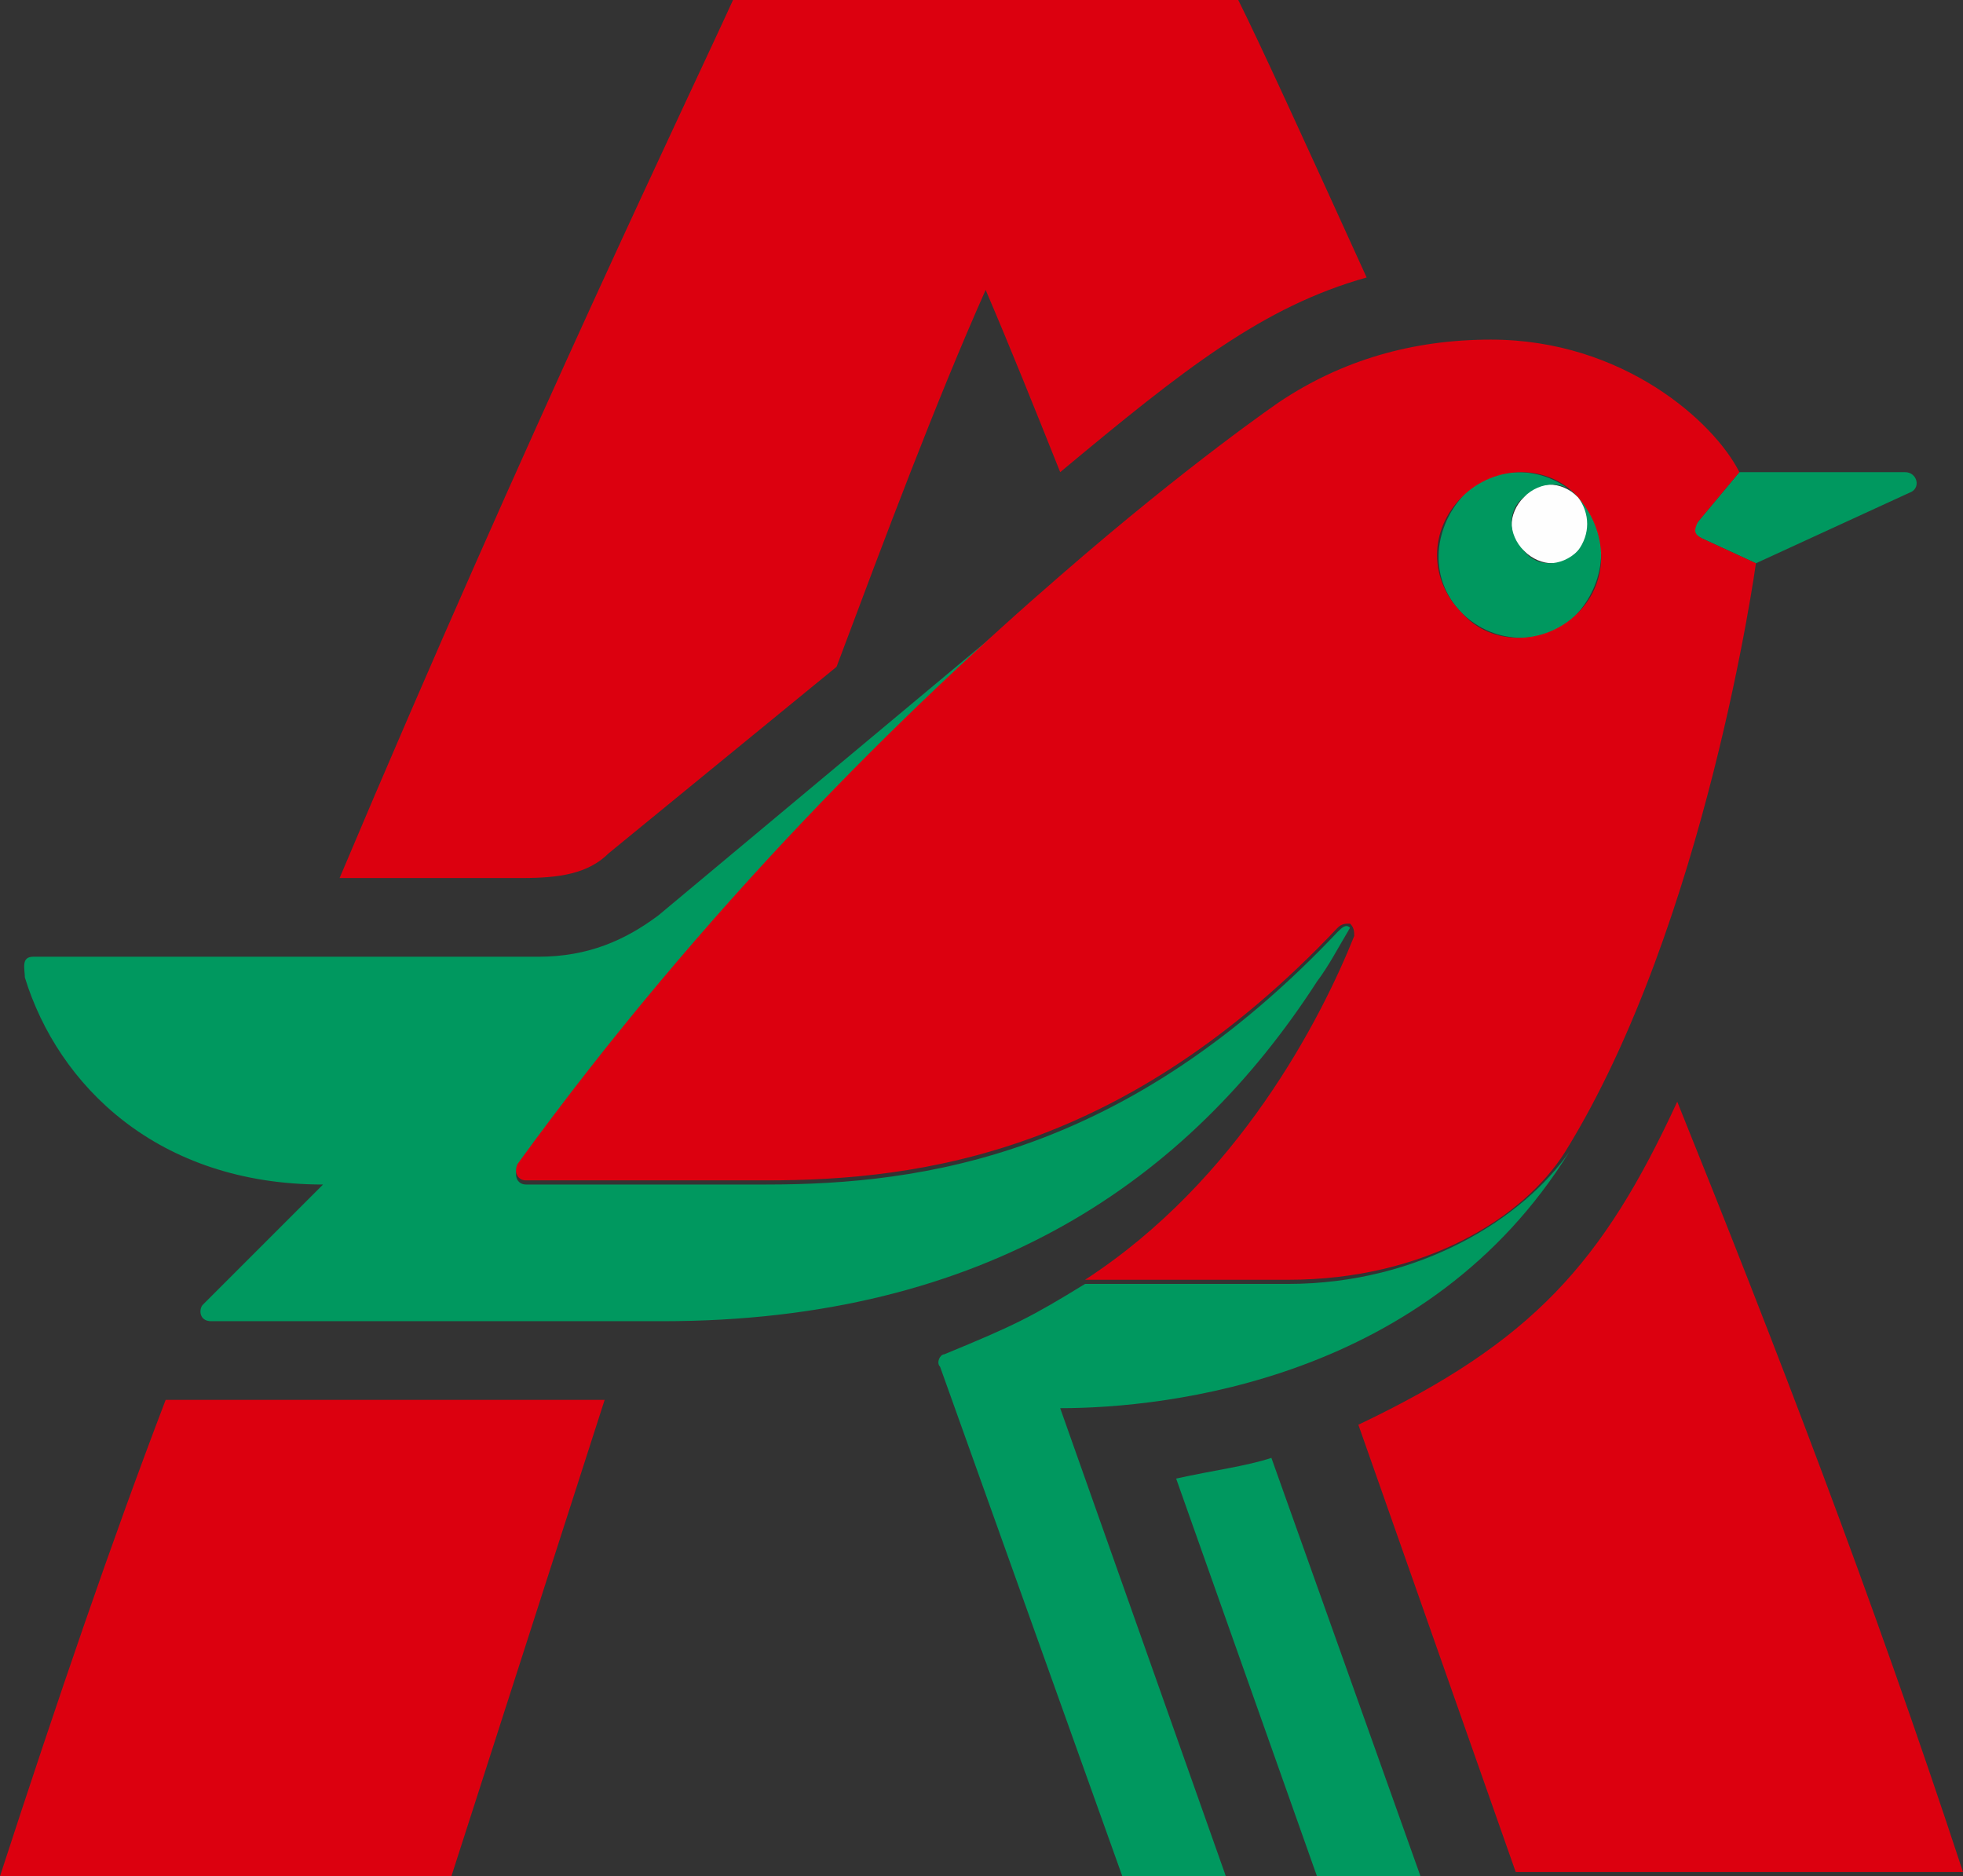 <?xml version="1.0" encoding="UTF-8"?>
<svg width="47.4px" height="45.3px" viewBox="0 0 47.4 45.3" version="1.1" xmlns="http://www.w3.org/2000/svg" xmlns:xlink="http://www.w3.org/1999/xlink">
    <rect x="0" y="0" width="47.4" height="45.3" fill="#333333" stroke="none"/>
    <title>Auchan-logo</title>
    <g id="Page-1" stroke="none" stroke-width="1" fill="none" fill-rule="evenodd">
        <g id="Auchan-logo" fill-rule="nonzero">
            <path d="M36.8,12 C36.4,12.4 36.4,13 36.8,13.3 C37.2,13.7 37.8,13.7 38.1,13.3 C38.5,12.9 38.5,12.3 38.1,12 C37.7,11.6 37.1,11.6 36.8,12 Z" id="Path" fill="#FEFEFE"></path>
            <path d="M46,11.4 L42,11.4 L41,12.6 C40.8,12.8 40.9,12.9 41.1,13 L42.4,13.6 L46.1,11.9 C46.4,11.8 46.3,11.4 46,11.4 Z M31.1,31 L26.2,31 C24.9,31.8 24.5,32 22.8,32.7 C22.7,32.7 22.6,32.9 22.7,33 L27.1,45.3 L29.6,45.3 L25.6,34 C28.2,34 34.5,33.3 37.9,27.8 C36.8,29.4 34.3,31 31.1,31 Z M38.1,13.3 C37.7,13.7 37.1,13.7 36.8,13.3 C36.4,12.9 36.4,12.3 36.8,12 C37.2,11.6 37.8,11.6 38.1,12 C37.3,11.2 36,11.2 35.3,12 C34.6,12.8 34.5,14 35.3,14.8 C36.1,15.6 37.4,15.6 38.1,14.8 C38.8,14 38.9,12.8 38.1,12 C38.4,12.4 38.4,12.9 38.1,13.3 Z M28.4,35.7 L31.8,45.3 L34.3,45.3 L30.7,35.2 C30.1,35.4 29.3,35.5 28.4,35.7 Z M31.8,23.7 C32.1,23.3 32.3,22.9 32.6,22.4 C32.5,22.3 32.4,22.4 32.3,22.5 C27.2,27.9 22.3,28.6 18.5,28.6 L12.7,28.6 C12.5,28.6 12.4,28.4 12.5,28.2 C17,22 21.9,17.1 25.6,14 L15.9,22.1 C15.1,22.7 14.2,23.1 13,23.1 L0.8,23.1 C0.5,23.1 0.6,23.4 0.6,23.6 C1.4,26.2 3.8,28.6 7.8,28.6 L4.9,31.5 C4.8,31.6 4.8,31.9 5.1,31.9 L16,31.9 C23.8,31.9 28.7,28.5 31.8,23.7 Z" id="Shape" fill="#00985F"></path>
            <path d="M35.3,14.8 C34.5,14 34.5,12.8 35.3,12 C36.1,11.2 37.4,11.2 38.1,12 C38.8,12.8 38.9,14 38.1,14.8 C37.3,15.6 36,15.6 35.3,14.8 Z M37.8,27.8 C41.2,22.3 42.4,13.6 42.4,13.6 L41.1,13 C40.9,12.9 40.9,12.8 41,12.6 L42,11.4 C41.4,10.2 39.2,8.2 36,8.2 C34.1,8.2 32.4,8.7 30.9,9.7 C30.9,9.7 28.7,11.2 25.6,13.9 C21.9,17.1 17,21.9 12.5,28.1 C12.4,28.3 12.5,28.5 12.7,28.5 L18.5,28.5 C22.3,28.5 27.2,27.8 32.3,22.4 C32.4,22.3 32.5,22.3 32.6,22.3 C32.7,22.4 32.7,22.5 32.7,22.6 C31.9,24.6 29.9,28.5 26.2,30.9 L31.1,30.9 C34.4,30.9 36.8,29.4 37.8,27.8 L37.8,27.8 Z M32.8,34.4 L36.6,45.2 L47.4,45.2 C45.2,38.5 42.8,32.3 40.5,26.6 C38.7,30.5 37,32.4 32.8,34.4 Z M0,45.3 L10.9,45.3 L14.6,33.8 L4,33.8 C2.7,37.2 1.4,41 0,45.3 Z M14.7,20.6 L20.2,16.1 C21.4,12.9 22.6,9.7 23.8,7 C24.4,8.4 25,9.9 25.6,11.4 C28.6,8.9 30.5,7.4 33,6.7 C31.5,3.4 30.4,1 29.9,0 L17.7,0 C16.7,2.2 12.8,10.3 8.2,21.2 L12.6,21.2 C13.5,21.2 14.2,21.1 14.7,20.6 Z" id="Shape" fill="#DC000F"></path>
        </g>
    </g>
</svg>